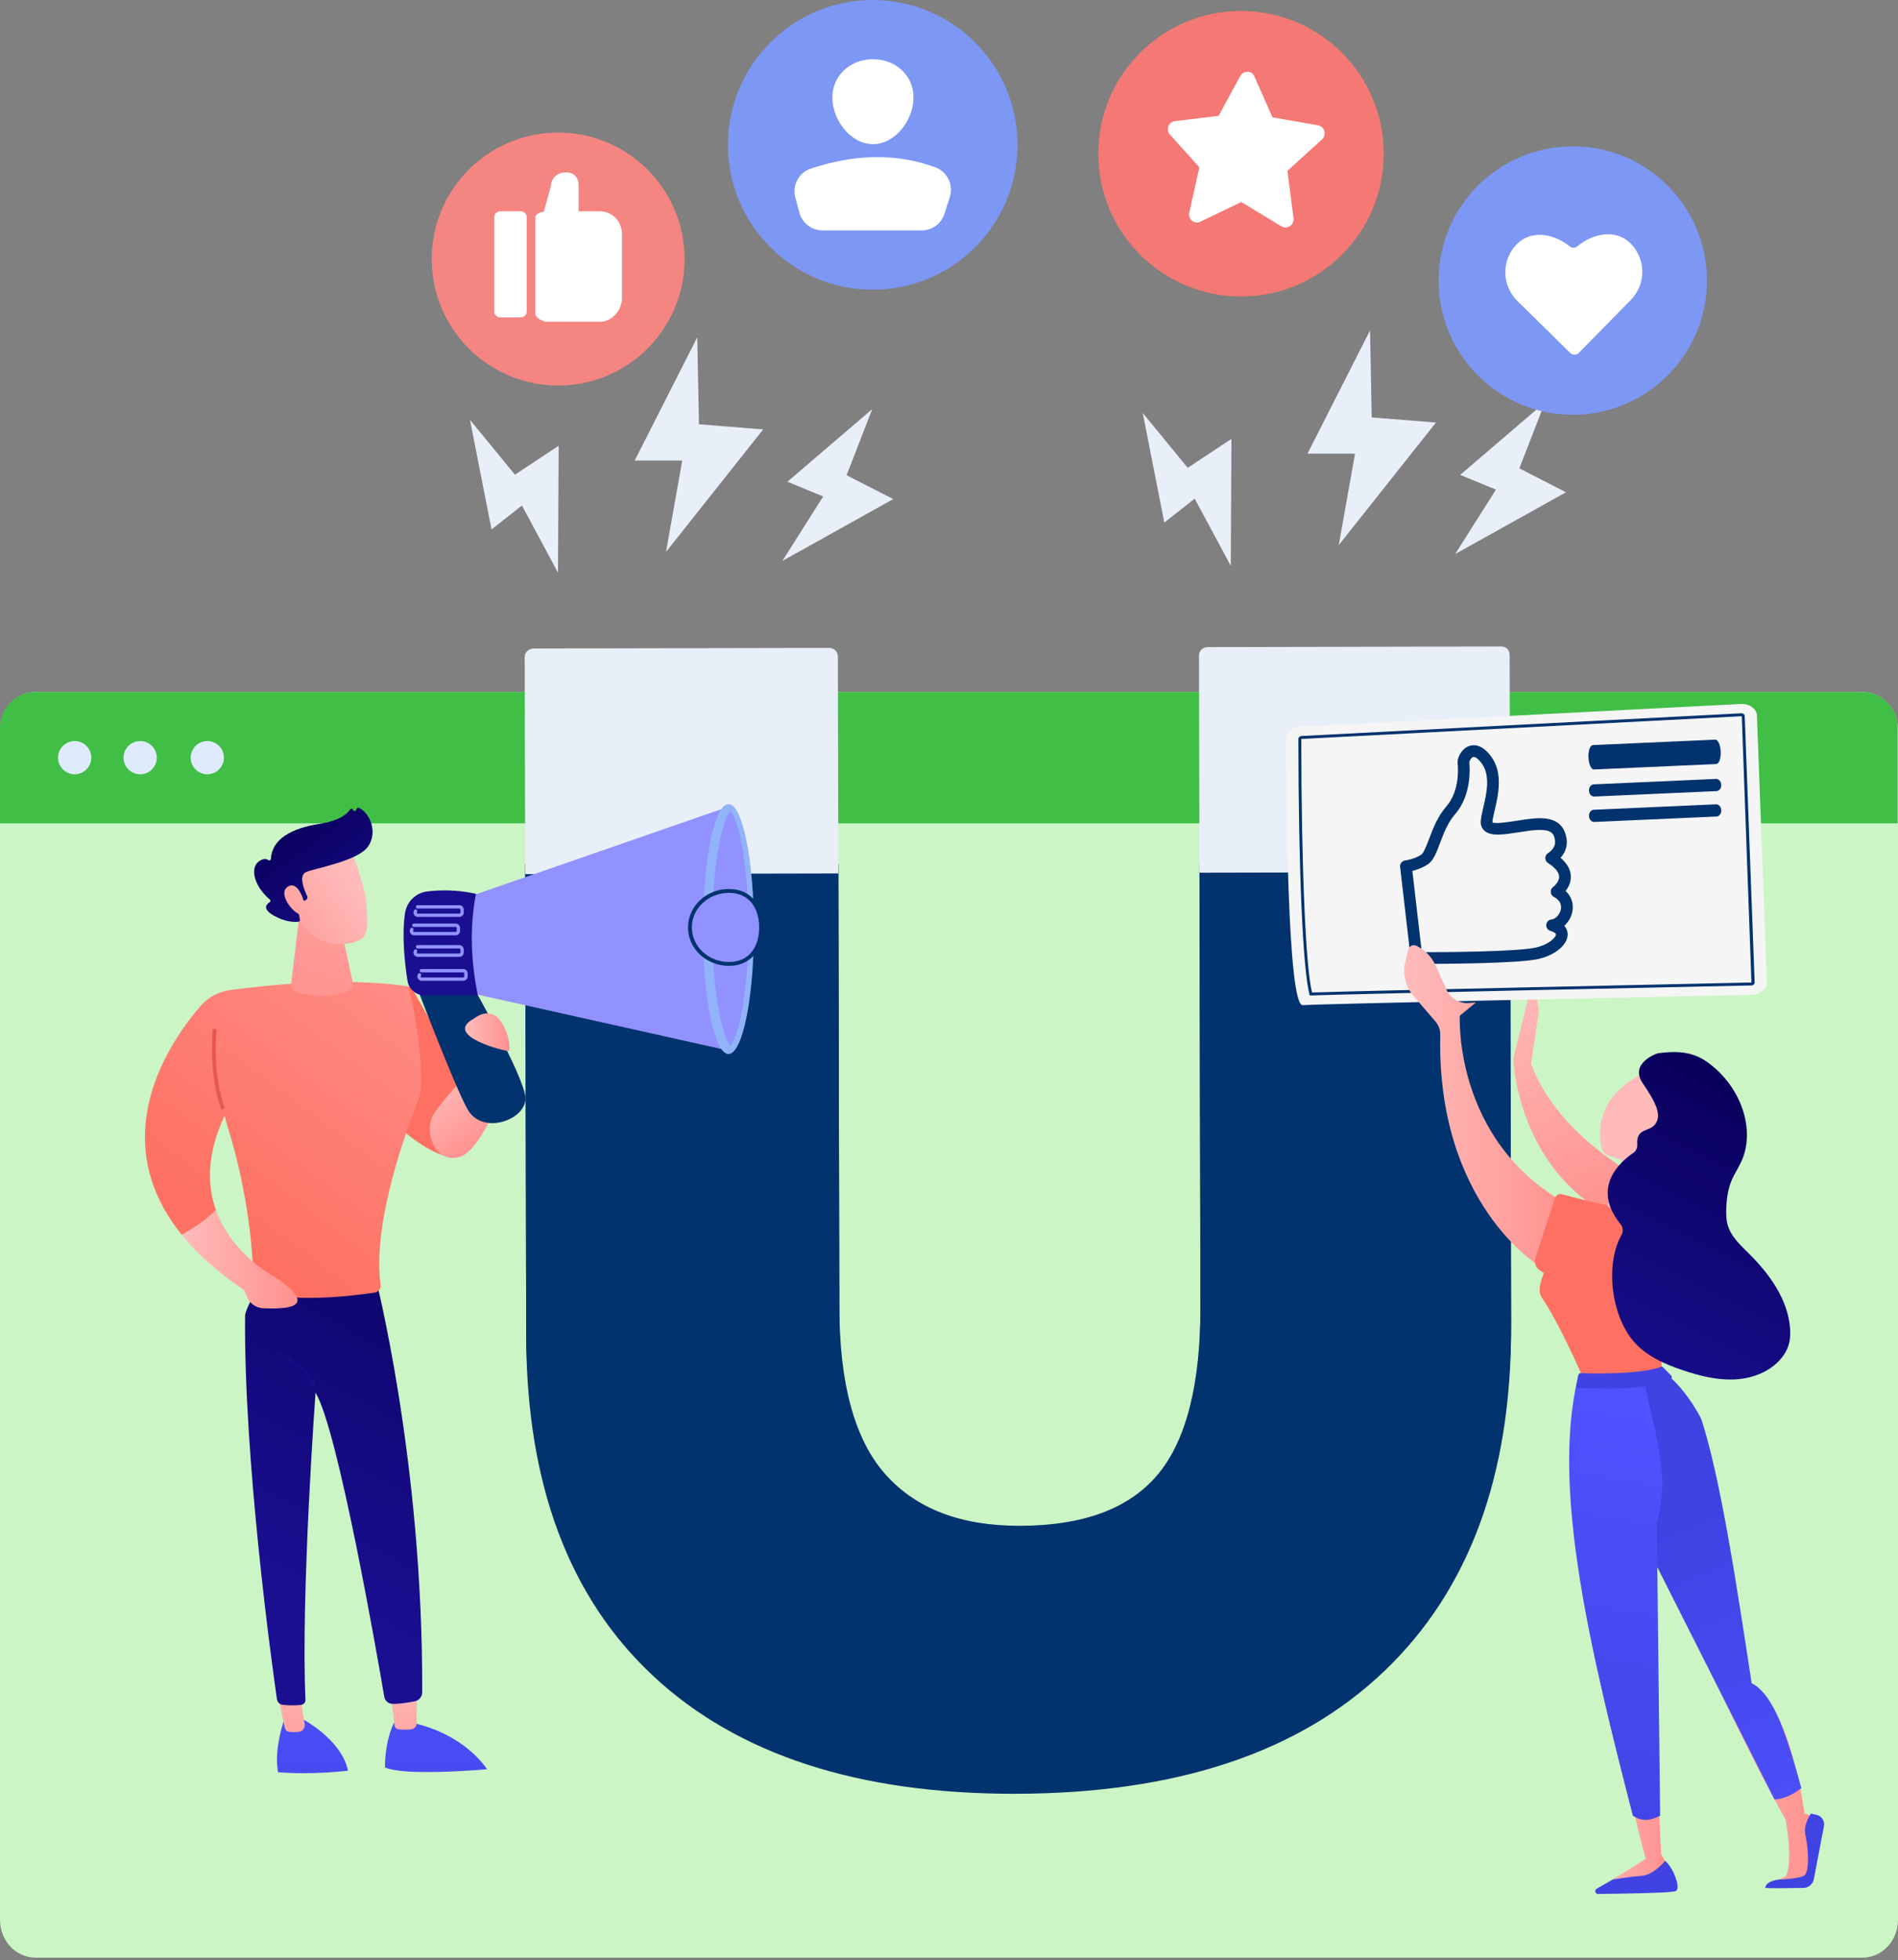 <svg xmlns="http://www.w3.org/2000/svg" width="491" height="507" viewBox="0 0 491 507" fill="none"><rect x="0" y="0" width="491" height="507" fill="#808080" stroke="none"/><path d="M491 188.727V496.553C491 501.939 486.863 506.307 481.763 506.307H9.236C4.137 506.307 0 501.939 0 496.553V188.727C0 183.338 4.137 178.974 9.236 178.974H481.763C486.863 178.974 491 183.338 491 188.727Z" fill="#CCF5C5"></path><path d="M490.9 188.208V212.932H0.002V188.208C0.002 183.105 4.138 178.974 9.236 178.974H481.665C486.764 178.974 490.9 183.105 490.9 188.208Z" fill="#40BE46"></path><path d="M19.319 200.252C21.693 200.252 23.618 198.327 23.618 195.953C23.618 193.578 21.693 191.654 19.319 191.654C16.944 191.654 15.02 193.578 15.02 195.953C15.02 198.327 16.944 200.252 19.319 200.252Z" fill="#DFEBFD"></path><path d="M36.258 200.252C38.632 200.252 40.557 198.327 40.557 195.953C40.557 193.578 38.632 191.654 36.258 191.654C33.884 191.654 31.959 193.578 31.959 195.953C31.959 198.327 33.884 200.252 36.258 200.252Z" fill="#DFEBFD"></path><path d="M53.629 200.252C56.003 200.252 57.928 198.327 57.928 195.953C57.928 193.578 56.003 191.654 53.629 191.654C51.255 191.654 49.33 193.578 49.33 195.953C49.33 198.327 51.255 200.252 53.629 200.252Z" fill="#DFEBFD"></path><path d="M390.905 343.24C390.989 381.512 380.129 411.165 358.094 432.213C336.052 453.262 304.36 463.83 262.778 463.919C222.145 464.005 190.896 453.863 169.041 433.51C147.188 413.154 136.204 383.847 136.122 345.574L135.857 223.49H216.867L217.121 339.2C217.166 359.875 221.099 374.863 229.001 384.18C236.903 393.5 248.491 398.14 263.85 398.106C280.294 398.073 292.185 393.411 299.572 384.125C306.957 374.846 310.59 359.677 310.541 338.603L310.291 223.49H390.646L390.905 343.24Z" fill="#02336E"></path><path d="M390.915 341.981C390.999 378.587 380.132 407.05 358.093 427.182C336.055 447.317 304.36 457.477 262.777 457.566C222.144 457.652 190.899 447.978 169.044 428.51C147.194 409.039 136.21 380.832 136.131 344.227L135.867 223.49H216.881L217.131 338.136C217.173 357.909 221.105 372.341 229.007 381.249C236.906 390.166 248.497 394.647 263.851 394.614C280.295 394.581 292.189 390.144 299.577 381.261C306.961 372.386 310.594 357.701 310.552 337.547L310.302 223.492H390.658L390.915 341.981Z" fill="#02336E"></path><path d="M214.416 167.563L138.112 167.723C136.799 167.726 135.737 168.636 135.74 169.923L135.863 226.067L216.873 225.897L216.75 169.754C216.745 168.466 215.729 167.56 214.416 167.563Z" fill="#E9EFF9"></path><path d="M388.307 167.199L312.456 167.359C311.143 167.362 310.168 168.272 310.17 169.56L310.292 225.703L390.648 225.535L390.526 169.391C390.524 168.102 389.621 167.196 388.307 167.199Z" fill="#E9EFF9"></path><path d="M180.379 87.234L164.193 119.104H176.497L172.286 142.749L197.433 111.054L180.812 109.729L180.379 87.234Z" fill="#E9EFF9"></path><path d="M225.648 105.802L203.695 124.594L212.951 128.397L202.4 145.063L231.078 129.081L219.004 122.904L225.648 105.802Z" fill="#E9EFF9"></path><path d="M121.578 108.573L127.16 136.927L135.02 130.734L144.351 148.112L144.523 115.282L133.21 122.764L121.578 108.573Z" fill="#E9EFF9"></path><path d="M354.42 85.462L338.234 117.332H350.538L346.327 140.977L371.472 109.282L354.853 107.957L354.42 85.462Z" fill="#E9EFF9"></path><path d="M399.689 104.03L377.736 122.822L386.992 126.625L376.441 143.291L405.119 127.311L393.043 121.132L399.689 104.03Z" fill="#E9EFF9"></path><path d="M295.619 106.801L301.201 135.156L309.061 128.962L318.392 146.34L318.564 113.511L307.251 120.992L295.619 106.801Z" fill="#E9EFF9"></path><path d="M144.393 99.711C162.458 99.711 177.103 85.066 177.103 67.001C177.103 48.936 162.458 34.291 144.393 34.291C126.328 34.291 111.684 48.936 111.684 67.001C111.684 85.066 126.328 99.711 144.393 99.711Z" fill="#F58581"></path><path d="M136.26 56.181C136.26 55.338 135.576 54.654 134.733 54.654H129.389C128.545 54.654 127.861 55.338 127.861 56.181V80.559C127.861 81.402 128.545 82.086 129.389 82.086H134.733C135.576 82.086 136.26 81.402 136.26 80.559V56.181Z" fill="white"></path><path d="M155.212 54.656H149.694V48.094C149.694 45.977 148.576 44.579 146.459 44.579H146.323C144.206 44.579 142.49 46.136 142.49 48.253L140.664 54.787C139.821 54.787 138.498 55.39 138.498 56.233V81.274C138.498 82.117 140.461 83.207 141.304 83.207H142.492H155.212C158.378 83.207 160.89 80.233 160.89 77.067V60.439C160.89 57.273 158.378 54.656 155.212 54.656Z" fill="white"></path><path d="M406.869 107.27C426.04 107.27 441.58 91.729 441.58 72.559C441.58 53.388 426.04 37.848 406.869 37.848C387.699 37.848 372.158 53.388 372.158 72.559C372.158 91.729 387.699 107.27 406.869 107.27Z" fill="#7D97F4"></path><path d="M421.755 62.893C417.989 59.192 412.114 60.306 408.072 63.7C407.493 64.186 406.651 64.192 406.065 63.716C401.966 60.392 396.099 59.381 392.397 63.145C388.379 67.234 388.435 73.806 392.523 77.824L406.203 91.272C406.824 91.882 407.823 91.874 408.436 91.252L421.883 77.572C425.901 73.484 425.844 66.912 421.755 62.893Z" fill="white"></path><path d="M321.045 76.682C341.438 76.682 357.971 60.15 357.971 39.756C357.971 19.363 341.438 2.83 321.045 2.83C300.651 2.83 284.119 19.363 284.119 39.756C284.119 60.15 300.651 76.682 321.045 76.682Z" fill="#F47873"></path><path d="M320.842 19.661L315.239 29.968L303.934 31.326C302.304 31.522 301.532 33.555 302.629 34.774L310.264 43.266L307.661 54.953C307.277 56.671 308.945 58.095 310.484 57.355L321.12 52.252L331.443 58.517C332.976 59.447 334.861 58.186 334.629 56.386L333.047 44.2L341.99 36.054C343.299 34.863 342.667 32.699 340.928 32.397L329.19 30.35L324.484 19.722C323.805 18.194 321.657 18.162 320.842 19.661Z" fill="white"></path><path d="M225.77 74.922C246.459 74.922 263.231 58.15 263.231 37.461C263.231 16.772 246.459 0 225.77 0C205.08 0 188.309 16.772 188.309 37.461C188.309 58.15 205.08 74.922 225.77 74.922Z" fill="#7D97F4"></path><path d="M236.321 25.229C236.321 31.027 231.622 37.284 225.824 37.284C220.029 37.284 215.328 31.027 215.328 25.229C215.328 19.432 220.027 15.321 225.824 15.321C231.622 15.319 236.321 19.432 236.321 25.229Z" fill="white"></path><path d="M212.798 59.601H238.419C241.117 59.601 243.505 57.859 244.327 55.289L245.706 50.98C246.715 47.824 245.074 44.41 241.962 43.271C231.536 39.459 220.753 39.947 209.709 43.622C206.614 44.653 204.898 47.961 205.752 51.108L206.814 55.021C207.547 57.724 209.997 59.601 212.798 59.601Z" fill="white"></path><path d="M89.055 277.008C89.055 277.008 111.936 304.875 120.354 298.16C128.772 291.444 106.046 254.84 106.046 254.84L89.055 277.008Z" fill="url(#paint0_linear_614_756)"></path><path d="M89.991 457.951C89.993 457.814 89.984 457.676 89.949 457.536C87.883 449.344 77.626 444.241 77.626 444.241L73.563 444.559C71.225 451.781 71.526 456.208 71.901 458.181C71.911 458.237 71.929 458.29 71.943 458.342C75.296 458.642 82.196 458.838 89.991 457.951Z" fill="url(#paint1_linear_614_756)"></path><path d="M71.928 438.506L73.649 446.793C73.775 447.4 74.242 447.855 74.807 447.907C75.498 447.972 76.483 448.011 77.473 447.865C78.362 447.734 78.98 446.833 78.822 445.864L77.625 438.506H71.928Z" fill="url(#paint2_linear_614_756)"></path><path d="M125.994 457.588C125.964 457.525 125.938 457.462 125.896 457.403C123.72 454.363 118.176 448.306 107.222 445.679L101.966 445.513C101.966 445.513 99.626 449.58 99.582 457.113C100.782 457.602 103.104 458.132 107.592 458.257C114.532 458.453 122.763 457.856 125.994 457.588Z" fill="url(#paint3_linear_614_756)"></path><path d="M100.994 437.55C101.052 437.941 101.773 443.894 102.051 446.202C102.117 446.751 102.514 447.175 103.015 447.234C103.909 447.341 105.357 447.439 106.624 447.178C107.308 447.038 107.801 446.382 107.801 445.618V436.272L100.994 437.55Z" fill="url(#paint4_linear_614_756)"></path><path d="M96.778 328.905C96.778 328.905 109.452 377.074 109.223 437.688C109.22 438.793 108.443 439.747 107.362 439.974C105.768 440.31 103.426 440.709 101.486 440.655C100.45 440.625 99.584 439.859 99.411 438.837C97.634 428.414 87.435 369.702 81.623 360.171C81.623 360.171 77.801 412.463 79.022 439.593C79.052 440.268 78.558 440.852 77.888 440.929C76.87 441.046 75.243 441.136 73.172 440.917C72.385 440.833 71.752 440.238 71.64 439.456C70.373 430.636 63.087 378.134 63.398 340.312C63.416 338.18 69.038 328.906 69.038 328.906H96.778V328.905Z" fill="url(#paint5_linear_614_756)"></path><path d="M105.506 255.078C88.063 252.555 68.902 254.869 59.602 256.042C56.592 256.421 53.838 257.906 51.852 260.202C43.984 269.309 26.716 294.239 47.04 319.362C49.641 317.919 53.336 315.602 55.846 312.924C53.598 306.586 53.413 298.485 58.126 288.552C58.287 289.339 58.486 290.119 58.728 290.886C65.223 311.462 65.569 328.585 65.555 332.531C65.554 333.066 65.876 333.549 66.372 333.749C74.92 337.174 91.374 335.136 96.899 334.312C97.912 334.162 98.592 333.219 98.452 332.204C96.509 318.127 103.106 297.542 108.352 284.03C110.428 278.691 106.592 256.573 105.506 255.078Z" fill="url(#paint6_linear_614_756)"></path><path d="M77.706 234.615L75.297 254.523C75.188 255.426 75.743 256.28 76.616 256.535C79.229 257.299 84.826 258.458 89.939 256.353C90.91 255.954 91.445 254.905 91.223 253.878L88.179 239.867L77.706 234.615Z" fill="url(#paint7_linear_614_756)"></path><path d="M57.265 287.012C53.821 277.583 55.07 266.198 55.082 266.085L56.032 266.193C56.02 266.305 54.797 277.471 58.163 286.685L57.265 287.012Z" fill="url(#paint8_linear_614_756)"></path><path d="M81.157 358.941C80.946 358.941 80.751 358.8 80.695 358.583C79.644 354.529 71.774 350.074 71.695 350.03C71.466 349.901 71.384 349.61 71.511 349.379C71.641 349.148 71.931 349.066 72.162 349.196C72.5 349.385 80.468 353.896 81.621 358.343C81.687 358.598 81.534 358.859 81.278 358.926C81.238 358.938 81.198 358.941 81.157 358.941Z" fill="url(#paint9_linear_614_756)"></path><path d="M55.847 312.922C53.337 315.602 49.641 317.917 47.041 319.36C50.925 324.16 56.18 328.969 63.139 333.675L63.98 335.563C64.701 337.181 66.277 338.253 68.046 338.339C77.77 338.803 80.461 336.74 71.51 330.497C71.51 330.498 60.062 324.801 55.847 312.922Z" fill="url(#paint10_linear_614_756)"></path><path d="M127.338 270.726C127.338 270.726 115.068 283.481 112.234 288.108C109.4 292.735 112.555 301.161 118.994 299.206C125.433 297.25 132.929 275.117 132.929 275.117L127.338 270.726Z" fill="url(#paint11_linear_614_756)"></path><path d="M106.801 252.609C106.801 252.609 117.584 281.045 120.99 286.962C124.944 293.828 136.493 289.453 135.919 283.706C135.345 277.96 121.851 254.205 121.851 254.205L106.801 252.609Z" fill="#02336E"></path><path d="M121.371 231.895L188.387 208.66L187.684 271.539L119.539 256.334L121.371 231.895Z" fill="#9192FF"></path><path d="M188.45 272.596C192.086 272.596 195.034 258.128 195.034 240.282C195.034 222.435 192.086 207.967 188.45 207.967C184.813 207.967 181.865 222.435 181.865 240.282C181.865 258.128 184.813 272.596 188.45 272.596Z" fill="#91B3FA"></path><path d="M188.952 270.387C188.358 269.781 187.061 267.446 185.949 261.409C184.874 255.575 184.283 248.007 184.283 240.1C184.283 232.193 184.874 224.625 185.949 218.791C187.059 212.753 188.356 210.418 188.952 209.813C189.547 210.418 190.843 212.753 191.956 218.791C193.03 224.625 193.621 232.193 193.621 240.1C193.621 248.007 193.03 255.575 191.956 261.409C190.843 267.446 189.547 269.781 188.952 270.387Z" fill="#9192FF"></path><path d="M196.89 239.858C196.89 242.52 196.172 244.884 194.792 246.572C193.422 248.247 191.365 249.3 188.578 249.3C182.97 249.3 178.479 245.044 178.479 239.858C178.479 234.673 182.97 230.417 188.578 230.417C191.365 230.417 193.422 231.47 194.792 233.145C196.172 234.834 196.89 237.197 196.89 239.858Z" fill="#9192FF" stroke="#02336E"></path><path d="M110.562 230.545C113.714 230.179 118.234 230.046 123.122 231.166C121.511 239.578 121.754 248.346 123.617 257.425H109.83C107.633 257.425 105.758 255.828 105.415 253.657C104.727 249.305 103.888 241.991 104.783 236.116C105.235 233.167 107.6 230.888 110.562 230.545Z" fill="url(#paint12_linear_614_756)"></path><path d="M118.837 237.147H108.096C107.678 237.147 107.295 236.919 107.095 236.552C106.896 236.185 106.913 235.738 107.139 235.389C107.27 235.186 107.54 235.13 107.743 235.259C107.946 235.39 108.003 235.66 107.872 235.863C107.795 235.983 107.839 236.094 107.862 236.136C107.884 236.178 107.953 236.276 108.096 236.276H118.837C118.984 236.276 119.105 236.155 119.105 236.008V235.243C119.105 235.096 118.984 234.976 118.837 234.976H108.016C107.774 234.976 107.58 234.78 107.58 234.54C107.58 234.3 107.776 234.105 108.016 234.105H118.837C119.465 234.105 119.978 234.615 119.978 235.245V236.01C119.978 236.636 119.465 237.147 118.837 237.147Z" fill="#9192FF"></path><path d="M117.879 241.903H107.138C106.72 241.903 106.336 241.676 106.137 241.309C105.938 240.941 105.953 240.495 106.181 240.145C106.312 239.942 106.581 239.885 106.784 240.016C106.987 240.147 107.045 240.416 106.914 240.619C106.837 240.74 106.881 240.85 106.903 240.892C106.926 240.934 106.994 241.032 107.138 241.032H117.879C118.026 241.032 118.146 240.911 118.146 240.764V240C118.146 239.853 118.026 239.732 117.879 239.732H107.057C106.816 239.732 106.622 239.536 106.622 239.297C106.622 239.057 106.818 238.861 107.057 238.861H117.879C118.507 238.861 119.019 239.372 119.019 240.002V240.766C119.019 241.392 118.509 241.903 117.879 241.903Z" fill="#9192FF"></path><path d="M118.838 247.475H108.097C107.679 247.475 107.295 247.248 107.096 246.88C106.897 246.513 106.912 246.067 107.14 245.717C107.271 245.514 107.54 245.456 107.743 245.587C107.946 245.719 108.004 245.988 107.873 246.191C107.794 246.312 107.839 246.422 107.862 246.464C107.885 246.506 107.953 246.604 108.097 246.604H118.838C118.985 246.604 119.105 246.483 119.105 246.336V245.572C119.105 245.425 118.985 245.304 118.838 245.304H108.016C107.775 245.304 107.581 245.108 107.581 244.868C107.581 244.627 107.777 244.433 108.016 244.433H118.838C119.466 244.433 119.978 244.944 119.978 245.573V246.338C119.978 246.964 119.466 247.475 118.838 247.475Z" fill="#9192FF"></path><path d="M119.842 253.659H109.101C108.682 253.659 108.299 253.432 108.1 253.064C107.9 252.697 107.916 252.251 108.144 251.901C108.275 251.698 108.544 251.64 108.747 251.771C108.95 251.903 109.008 252.172 108.877 252.375C108.798 252.496 108.843 252.606 108.866 252.648C108.889 252.69 108.957 252.788 109.101 252.788H119.842C119.989 252.788 120.109 252.669 120.109 252.52V251.756C120.109 251.609 119.989 251.488 119.842 251.488H109.02C108.779 251.488 108.584 251.292 108.584 251.052C108.584 250.813 108.78 250.617 109.02 250.617H119.842C120.47 250.617 120.981 251.128 120.981 251.757V252.522C120.981 253.148 120.47 253.659 119.842 253.659Z" fill="#9192FF"></path><path d="M122.691 263.394C122.691 263.394 126.187 260.427 128.919 263.394C131.652 266.361 132.192 271.541 131.636 271.793C131.08 272.045 114.188 267.852 122.691 263.394Z" fill="url(#paint13_linear_614_756)"></path><path d="M90.719 219.553C90.719 219.553 94.714 229.484 94.858 234.641C95 239.799 96.016 243.171 90.033 244.043C84.05 244.912 79.117 241.805 76.544 236.599C76.544 236.599 72.508 228.575 73.554 225.365C74.598 222.156 90.719 219.553 90.719 219.553Z" fill="url(#paint14_linear_614_756)"></path><path d="M78.681 232.969L79.024 232.829C79.461 232.651 79.659 232.143 79.454 231.718C78.66 230.072 77.127 226.309 79.267 225.501C82.024 224.46 92.881 222.56 95.317 218.796C97.66 215.176 95.809 210.369 92.867 208.934C92.669 208.838 92.433 208.903 92.324 209.094L92.062 209.557C91.883 209.874 91.409 209.813 91.318 209.459C91.231 209.122 90.787 209.043 90.593 209.335C89.844 210.462 87.86 212.265 82.664 213.073C75.28 214.223 70.34 217.06 70.078 222.132C70.06 222.454 69.714 222.623 69.443 222.448C68.909 222.102 68.047 221.924 66.859 222.866C64.794 224.506 65.496 228.93 69.817 232.673C70.022 232.852 70.011 233.179 69.78 233.321C68.963 233.819 67.733 235.028 70.784 236.77C73.94 238.572 76.335 238.499 77.26 238.373C77.491 238.341 77.645 238.124 77.602 237.895L76.744 233.406C76.695 233.153 76.895 232.918 77.154 232.925L78.681 232.969Z" fill="url(#paint15_linear_614_756)"></path><path d="M78.84 233.915C78.84 233.915 77.386 227.602 74.527 229.281C71.669 230.959 75.789 236.345 78.042 236.643L78.84 233.915Z" fill="url(#paint16_linear_614_756)"></path><path d="M391.5 273.819C391.5 273.819 392.411 313.454 434.085 320.404L441.567 313.019C441.567 313.019 405.479 300.749 396.087 275.108L398.093 261.51L396.68 252.511L391.5 273.819Z" fill="url(#paint17_linear_614_756)"></path><path d="M336.542 187.94L450.332 182.066C452.564 181.951 454.443 183.298 454.51 185.059L457.079 253.963C457.146 255.736 455.353 257.235 453.103 257.282C432.501 257.714 341.035 259.649 337.008 259.962C333.028 260.272 332.729 204.839 332.715 191.161C332.715 189.469 334.401 188.051 336.542 187.94Z" fill="#F5F5F5"></path><path d="M338.834 257.466L338.755 257.177C337.04 250.878 335.912 224.941 335.879 191.102C335.879 190.704 336.229 190.377 336.678 190.353L450.468 184.478C450.741 184.47 450.933 184.561 451.047 184.645C451.231 184.778 451.339 184.97 451.346 185.187L453.916 254.091C453.932 254.497 453.573 254.845 453.117 254.864H453.092C436.702 255.209 354.179 256.951 339.133 257.453L338.834 257.466ZM450.519 185.234C450.513 185.234 450.508 185.234 450.505 185.234L336.719 191.109C336.661 191.112 336.631 191.135 336.626 191.14C336.67 224.38 337.754 249.97 339.411 256.687C355.232 256.171 436.783 254.45 453.073 254.107H453.087L450.589 185.213C450.589 185.243 450.564 185.234 450.519 185.234Z" fill="#02336E"></path><path d="M410.922 195.911C410.999 197.653 411.642 199.04 412.358 199.007L443.987 197.599C444.702 197.567 445.218 196.129 445.141 194.387C445.064 192.644 444.42 191.257 443.705 191.29L412.076 192.699C411.362 192.73 410.845 194.168 410.922 195.911Z" fill="#02336E"></path><path d="M411.061 204.491C411.099 205.362 411.711 206.043 412.427 206.011L444.055 204.603C444.771 204.572 445.32 203.839 445.28 202.968C445.241 202.096 444.629 201.416 443.914 201.447L412.285 202.856C411.57 202.889 411.022 203.62 411.061 204.491Z" fill="#02336E"></path><path d="M411.061 211.062C411.099 211.933 411.711 212.614 412.427 212.582L444.055 211.174C444.771 211.142 445.32 210.409 445.28 209.538C445.241 208.667 444.629 207.987 443.914 208.018L412.285 209.426C411.57 209.46 411.022 210.191 411.061 211.062Z" fill="#02336E"></path><path d="M367.726 249.291C367.023 249.291 366.575 249.289 366.452 249.289C365.686 249.286 365.042 248.71 364.953 247.949L362.198 224.207C362.151 223.806 362.266 223.402 362.52 223.087C362.772 222.772 363.137 222.571 363.538 222.527C363.561 222.524 365.819 222.258 367.689 221.021C368.315 220.606 369.036 218.696 369.673 217.012C370.656 214.41 371.879 211.172 374.125 208.606C377.766 204.448 377.162 198.192 377.08 197.494C376.901 195.96 378.087 193.703 379.942 192.984C381.074 192.543 383.343 192.316 385.814 195.737C388.902 200.011 387.553 205.767 386.663 209.575C386.386 210.758 386.124 211.875 386.089 212.566C386.086 212.647 386.094 212.682 386.094 212.682C386.712 213.145 390.319 212.587 392.476 212.253C393.603 212.078 394.752 211.902 395.865 211.772C399.785 211.317 404.393 211.487 405.255 216.879C405.612 219.107 404.662 220.771 403.702 221.838C405.432 223.32 406.329 224.938 406.371 226.665C406.41 228.229 405.717 229.518 405.01 230.42C406.523 231.832 407.165 233.744 406.753 235.805C406.467 237.231 405.696 238.517 404.673 239.43C405.451 240.315 405.553 241.26 405.539 241.769C405.465 244.4 402.292 247.027 397.99 248.017C392.786 249.209 373.016 249.291 367.726 249.291ZM365.369 225.249L367.808 246.261C373.109 246.258 392.5 246.167 397.309 245.059C400.73 244.272 402.486 242.468 402.509 241.679C402.517 241.377 401.947 241.006 401.092 240.759C400.392 240.556 399.935 239.885 400.005 239.159C400.075 238.433 400.651 237.861 401.377 237.794C402.418 237.7 403.52 236.514 403.782 235.205C403.971 234.259 403.812 232.926 401.972 231.955C401.508 231.71 401.202 231.241 401.167 230.718C401.132 230.193 401.37 229.689 401.797 229.383C401.805 229.376 403.387 228.174 403.341 226.722C403.298 225.312 401.746 224.027 400.453 223.194C400.009 222.907 399.745 222.41 399.759 221.882C399.773 221.353 400.06 220.869 400.518 220.606C400.593 220.561 402.584 219.352 402.264 217.353C402.022 215.845 401.746 214.134 396.213 214.778C395.139 214.902 394.028 215.075 392.94 215.243C388.893 215.869 385.699 216.366 384.016 214.849C383.547 214.428 383.001 213.661 383.063 212.411C383.11 211.445 383.39 210.255 383.712 208.879C384.523 205.41 385.636 200.66 383.358 197.506C382.473 196.283 381.602 195.62 381.079 195.788C380.53 195.961 380.097 196.861 380.092 197.174C380.187 197.977 380.906 205.457 376.405 210.597C374.519 212.75 373.45 215.581 372.507 218.079C371.555 220.598 370.803 222.59 369.36 223.544C367.966 224.467 366.456 224.976 365.369 225.249Z" fill="#02336E"></path><path d="M431.789 409.617C431.789 409.617 451.56 452.711 461.934 470.56C461.934 470.56 463.995 481.791 461.934 485.323L460.178 486.103L468.372 485.86C468.372 485.86 469.1 470.753 468.531 469.909C467.963 469.066 466.825 469.12 466.825 469.12C466.825 469.12 463.311 441.283 453.135 435.34L443.272 401.373L431.789 409.617Z" fill="url(#paint18_linear_614_756)"></path><path d="M456.676 488.22C456.664 488.418 463.075 488.327 466.558 488.264C467.844 488.241 468.941 487.337 469.214 486.081L471.843 472.262C472.093 470.949 471.259 469.673 469.955 469.376L468.488 469.04C468.488 469.04 466.394 471.912 467.053 474.617C467.713 477.322 468.299 484.328 466.633 485.145C464.968 485.962 460.175 486.103 460.175 486.103C460.175 486.103 456.784 486.441 456.676 488.22Z" fill="url(#paint19_linear_614_756)"></path><path d="M413.049 488.47C412.4 488.839 412.667 489.83 413.414 489.823C419.241 489.765 432.302 489.579 433.462 489.097C434.96 488.474 432.916 483.089 430.765 481.268L418.886 485.145L413.049 488.47Z" fill="url(#paint20_linear_614_756)"></path><path d="M409.361 406.869C409.361 406.869 422.139 468.68 425.753 480.738L417.202 486.103C417.202 486.103 421.486 485.374 424.665 485.145C427.842 484.914 430.765 481.268 430.765 481.268L429.742 479.634C429.742 479.634 426.537 418.159 427.317 411.179L409.361 406.869Z" fill="url(#paint21_linear_614_756)"></path><path d="M377.644 262.695C377.644 262.695 375.883 294.848 405.157 311.278L398.109 327.351C398.109 327.351 371.605 311.32 372.585 267.598C372.613 266.344 372.16 265.124 371.341 264.175L365.708 257.639C363.562 255.15 362.761 251.772 363.558 248.582L364.3 245.619C364.549 244.627 365.679 244.149 366.562 244.664L367.152 245.007C369.027 246.097 370.512 247.746 371.397 249.727L374.163 255.909C375.197 258.218 377.578 259.621 380.099 259.402L381.81 259.255L377.644 262.695Z" fill="url(#paint22_linear_614_756)"></path><path d="M404.136 308.869C409.034 310.227 425.626 314.591 435.984 314.413L429.625 350.301L430.13 356.155C423.334 357.225 416.473 357.687 409.395 356.062C409.395 356.062 403.557 342.506 398.953 335.747C397.623 333.794 398.613 331.466 399.367 329.228L398.332 328.539C397.279 327.838 396.82 326.519 397.214 325.315L402.263 309.866C402.523 309.09 403.344 308.651 404.136 308.869Z" fill="url(#paint23_linear_614_756)"></path><path d="M415.851 311.763C415.777 311.667 420.18 298.473 420.18 298.473L426.485 299.045L428.948 314.012C428.946 314.012 419.066 316.007 415.851 311.763Z" fill="url(#paint24_linear_614_756)"></path><path d="M424.976 277.667C424.556 277.93 411.504 283.323 414.306 296.874C414.472 297.675 415.006 298.354 415.753 298.686C417.668 299.54 421.792 301.004 426.723 300.502C433.561 299.807 438.042 287.875 437.851 284.403C437.66 280.93 429.141 275.073 424.976 277.667Z" fill="url(#paint25_linear_614_756)"></path><path d="M428.947 272.398C428.604 272.444 421.404 274.951 424.974 280.167C428.545 285.384 429.885 288.456 428.195 290.746C426.657 292.833 423.248 291.643 423.545 295.985C423.604 296.855 423.228 297.698 422.508 298.186C419.296 300.36 411.46 307.052 419.224 316.595C419.856 317.369 419.985 318.44 419.499 319.315C415.192 327.04 416.805 339.97 422.453 346.748C425.712 350.66 430.604 352.798 435.434 354.409C439.601 355.8 443.937 356.911 448.328 356.774C452.719 356.639 457.21 355.133 460.231 351.942C461.345 350.767 462.248 349.367 462.712 347.816C463.147 346.36 463.189 344.814 463.056 343.3C462.406 335.937 457.77 329.519 452.529 324.308C450.218 322.009 447.639 319.67 446.855 316.505C446.574 315.37 446.546 314.187 446.567 313.017C446.614 310.456 446.908 307.862 447.875 305.49C448.659 303.569 449.863 301.842 450.674 299.934C452.523 295.579 452.182 290.511 450.505 286.089C448.729 281.406 445.479 277.302 441.352 274.468C437.564 271.874 433.403 271.814 428.947 272.398Z" fill="url(#paint26_linear_614_756)"></path><path d="M430.826 355.158C432.687 356.548 436.595 360.234 440.136 367.057C445.094 382.462 449.112 408.951 453.139 435.328C459.119 438.279 462.607 450.211 466.004 462.466C463.607 464.282 461.281 465.315 459.042 465.38L421.724 391.406L420.109 359.115C423.981 359.683 428.709 356.601 430.826 355.158Z" fill="url(#paint27_linear_614_756)"></path><path d="M424.977 355.565C417.436 357.015 414.708 356.461 409.604 355.194C408.815 354.998 408.07 355.647 408.161 356.456C401.278 385.275 411.551 427.366 422.4 469.577C424.601 471.108 426.973 470.929 429.466 469.577L428.607 393.925C432.323 380.99 427.843 370.468 424.977 355.565Z" fill="url(#paint28_linear_614_756)"></path><path d="M429.775 353.492C425.283 355.066 417.633 355.36 408.783 355.166C408.587 355.163 408.414 355.296 408.372 355.488L407.726 358.439C407.672 358.688 407.857 358.926 408.111 358.936C419.538 359.424 428.692 359.022 432.328 356.454C432.536 356.307 432.564 356.011 432.387 355.829L430.2 353.59C430.088 353.476 429.926 353.438 429.775 353.492Z" fill="url(#paint29_linear_614_756)"></path><defs><linearGradient id="paint0_linear_614_756" x1="173.242" y1="197.608" x2="131.9" y2="251.943" gradientUnits="userSpaceOnUse"><stop stop-color="#FF928E"></stop><stop offset="1" stop-color="#FE7062"></stop></linearGradient><linearGradient id="paint1_linear_614_756" x1="80.818" y1="414.487" x2="80.818" y2="511.046" gradientUnits="userSpaceOnUse"><stop stop-color="#4F52FF"></stop><stop offset="1" stop-color="#4042E2"></stop></linearGradient><linearGradient id="paint2_linear_614_756" x1="76.746" y1="430.53" x2="73.241" y2="461.116" gradientUnits="userSpaceOnUse"><stop stop-color="#FEBBBA"></stop><stop offset="1" stop-color="#FF928E"></stop></linearGradient><linearGradient id="paint3_linear_614_756" x1="112.789" y1="414.488" x2="112.789" y2="511.046" gradientUnits="userSpaceOnUse"><stop stop-color="#4F52FF"></stop><stop offset="1" stop-color="#4042E2"></stop></linearGradient><linearGradient id="paint4_linear_614_756" x1="105.296" y1="433.801" x2="101.792" y2="464.387" gradientUnits="userSpaceOnUse"><stop stop-color="#FEBBBA"></stop><stop offset="1" stop-color="#FF928E"></stop></linearGradient><linearGradient id="paint5_linear_614_756" x1="132.047" y1="304.176" x2="74.168" y2="411.075" gradientUnits="userSpaceOnUse"><stop stop-color="#09005D"></stop><stop offset="1" stop-color="#1A0F91"></stop></linearGradient><linearGradient id="paint6_linear_614_756" x1="117.681" y1="239.821" x2="57.44" y2="320.143" gradientUnits="userSpaceOnUse"><stop stop-color="#FF928E"></stop><stop offset="1" stop-color="#FE7062"></stop></linearGradient><linearGradient id="paint7_linear_614_756" x1="113.004" y1="158.381" x2="78.455" y2="262.912" gradientUnits="userSpaceOnUse"><stop stop-color="#FEBBBA"></stop><stop offset="1" stop-color="#FF928E"></stop></linearGradient><linearGradient id="paint8_linear_614_756" x1="104.689" y1="190.521" x2="26.444" y2="330.293" gradientUnits="userSpaceOnUse"><stop stop-color="#E1473D"></stop><stop offset="1" stop-color="#E9605A"></stop></linearGradient><linearGradient id="paint9_linear_614_756" x1="84.073" y1="340.64" x2="74.674" y2="357.366" gradientUnits="userSpaceOnUse"><stop stop-color="#09005D"></stop><stop offset="1" stop-color="#1A0F91"></stop></linearGradient><linearGradient id="paint10_linear_614_756" x1="47.041" y1="325.663" x2="76.968" y2="325.663" gradientUnits="userSpaceOnUse"><stop stop-color="#FEBBBA"></stop><stop offset="1" stop-color="#FF928E"></stop></linearGradient><linearGradient id="paint11_linear_614_756" x1="117.097" y1="277.728" x2="127.82" y2="293.412" gradientUnits="userSpaceOnUse"><stop stop-color="#FEBBBA"></stop><stop offset="1" stop-color="#FF928E"></stop></linearGradient><linearGradient id="paint12_linear_614_756" x1="132.901" y1="216.476" x2="122.27" y2="233.407" gradientUnits="userSpaceOnUse"><stop stop-color="#09005D"></stop><stop offset="1" stop-color="#1A0F91"></stop></linearGradient><linearGradient id="paint13_linear_614_756" x1="120.303" y1="266.939" x2="131.832" y2="266.939" gradientUnits="userSpaceOnUse"><stop stop-color="#FEBBBA"></stop><stop offset="1" stop-color="#FF928E"></stop></linearGradient><linearGradient id="paint14_linear_614_756" x1="91.373" y1="228.215" x2="66.432" y2="246.213" gradientUnits="userSpaceOnUse"><stop stop-color="#FEBBBA"></stop><stop offset="1" stop-color="#FF928E"></stop></linearGradient><linearGradient id="paint15_linear_614_756" x1="74.6" y1="212.94" x2="96.52" y2="242.855" gradientUnits="userSpaceOnUse"><stop stop-color="#09005D"></stop><stop offset="1" stop-color="#1A0F91"></stop></linearGradient><linearGradient id="paint16_linear_614_756" x1="88.456" y1="224.171" x2="63.515" y2="242.17" gradientUnits="userSpaceOnUse"><stop stop-color="#FEBBBA"></stop><stop offset="1" stop-color="#FF928E"></stop></linearGradient><linearGradient id="paint17_linear_614_756" x1="398.66" y1="250.825" x2="422.092" y2="311.117" gradientUnits="userSpaceOnUse"><stop stop-color="#FEBBBA"></stop><stop offset="1" stop-color="#FF928E"></stop></linearGradient><linearGradient id="paint18_linear_614_756" x1="431.789" y1="443.739" x2="468.749" y2="443.739" gradientUnits="userSpaceOnUse"><stop stop-color="#FEBBBA"></stop><stop offset="1" stop-color="#FF928E"></stop></linearGradient><linearGradient id="paint19_linear_614_756" x1="482.589" y1="361.083" x2="464.285" y2="480.059" gradientUnits="userSpaceOnUse"><stop stop-color="#4F52FF"></stop><stop offset="1" stop-color="#4042E2"></stop></linearGradient><linearGradient id="paint20_linear_614_756" x1="443.863" y1="355.125" x2="425.559" y2="474.102" gradientUnits="userSpaceOnUse"><stop stop-color="#4F52FF"></stop><stop offset="1" stop-color="#4042E2"></stop></linearGradient><linearGradient id="paint21_linear_614_756" x1="409.362" y1="446.487" x2="430.765" y2="446.487" gradientUnits="userSpaceOnUse"><stop stop-color="#FEBBBA"></stop><stop offset="1" stop-color="#FF928E"></stop></linearGradient><linearGradient id="paint22_linear_614_756" x1="363.254" y1="285.905" x2="405.155" y2="285.905" gradientUnits="userSpaceOnUse"><stop stop-color="#FEBBBA"></stop><stop offset="1" stop-color="#FF928E"></stop></linearGradient><linearGradient id="paint23_linear_614_756" x1="505.497" y1="279.557" x2="474.785" y2="297.866" gradientUnits="userSpaceOnUse"><stop stop-color="#FF928E"></stop><stop offset="1" stop-color="#FE7062"></stop></linearGradient><linearGradient id="paint24_linear_614_756" x1="415.849" y1="306.476" x2="428.947" y2="306.476" gradientUnits="userSpaceOnUse"><stop stop-color="#FEBBBA"></stop><stop offset="1" stop-color="#FF928E"></stop></linearGradient><linearGradient id="paint25_linear_614_756" x1="436.666" y1="289.55" x2="532" y2="296.033" gradientUnits="userSpaceOnUse"><stop stop-color="#FEBBBA"></stop><stop offset="1" stop-color="#FF928E"></stop></linearGradient><linearGradient id="paint26_linear_614_756" x1="456.303" y1="286.428" x2="418.238" y2="362.557" gradientUnits="userSpaceOnUse"><stop stop-color="#09005D"></stop><stop offset="1" stop-color="#1A0F91"></stop></linearGradient><linearGradient id="paint27_linear_614_756" x1="471.022" y1="482.522" x2="436.176" y2="392.751" gradientUnits="userSpaceOnUse"><stop stop-color="#4F52FF"></stop><stop offset="1" stop-color="#4042E2"></stop></linearGradient><linearGradient id="paint28_linear_614_756" x1="426.788" y1="364.158" x2="406.707" y2="485.822" gradientUnits="userSpaceOnUse"><stop stop-color="#4F52FF"></stop><stop offset="1" stop-color="#4042E2"></stop></linearGradient><linearGradient id="paint29_linear_614_756" x1="420.924" y1="299.604" x2="420.289" y2="344.65" gradientUnits="userSpaceOnUse"><stop stop-color="#4F52FF"></stop><stop offset="1" stop-color="#4042E2"></stop></linearGradient></defs></svg>